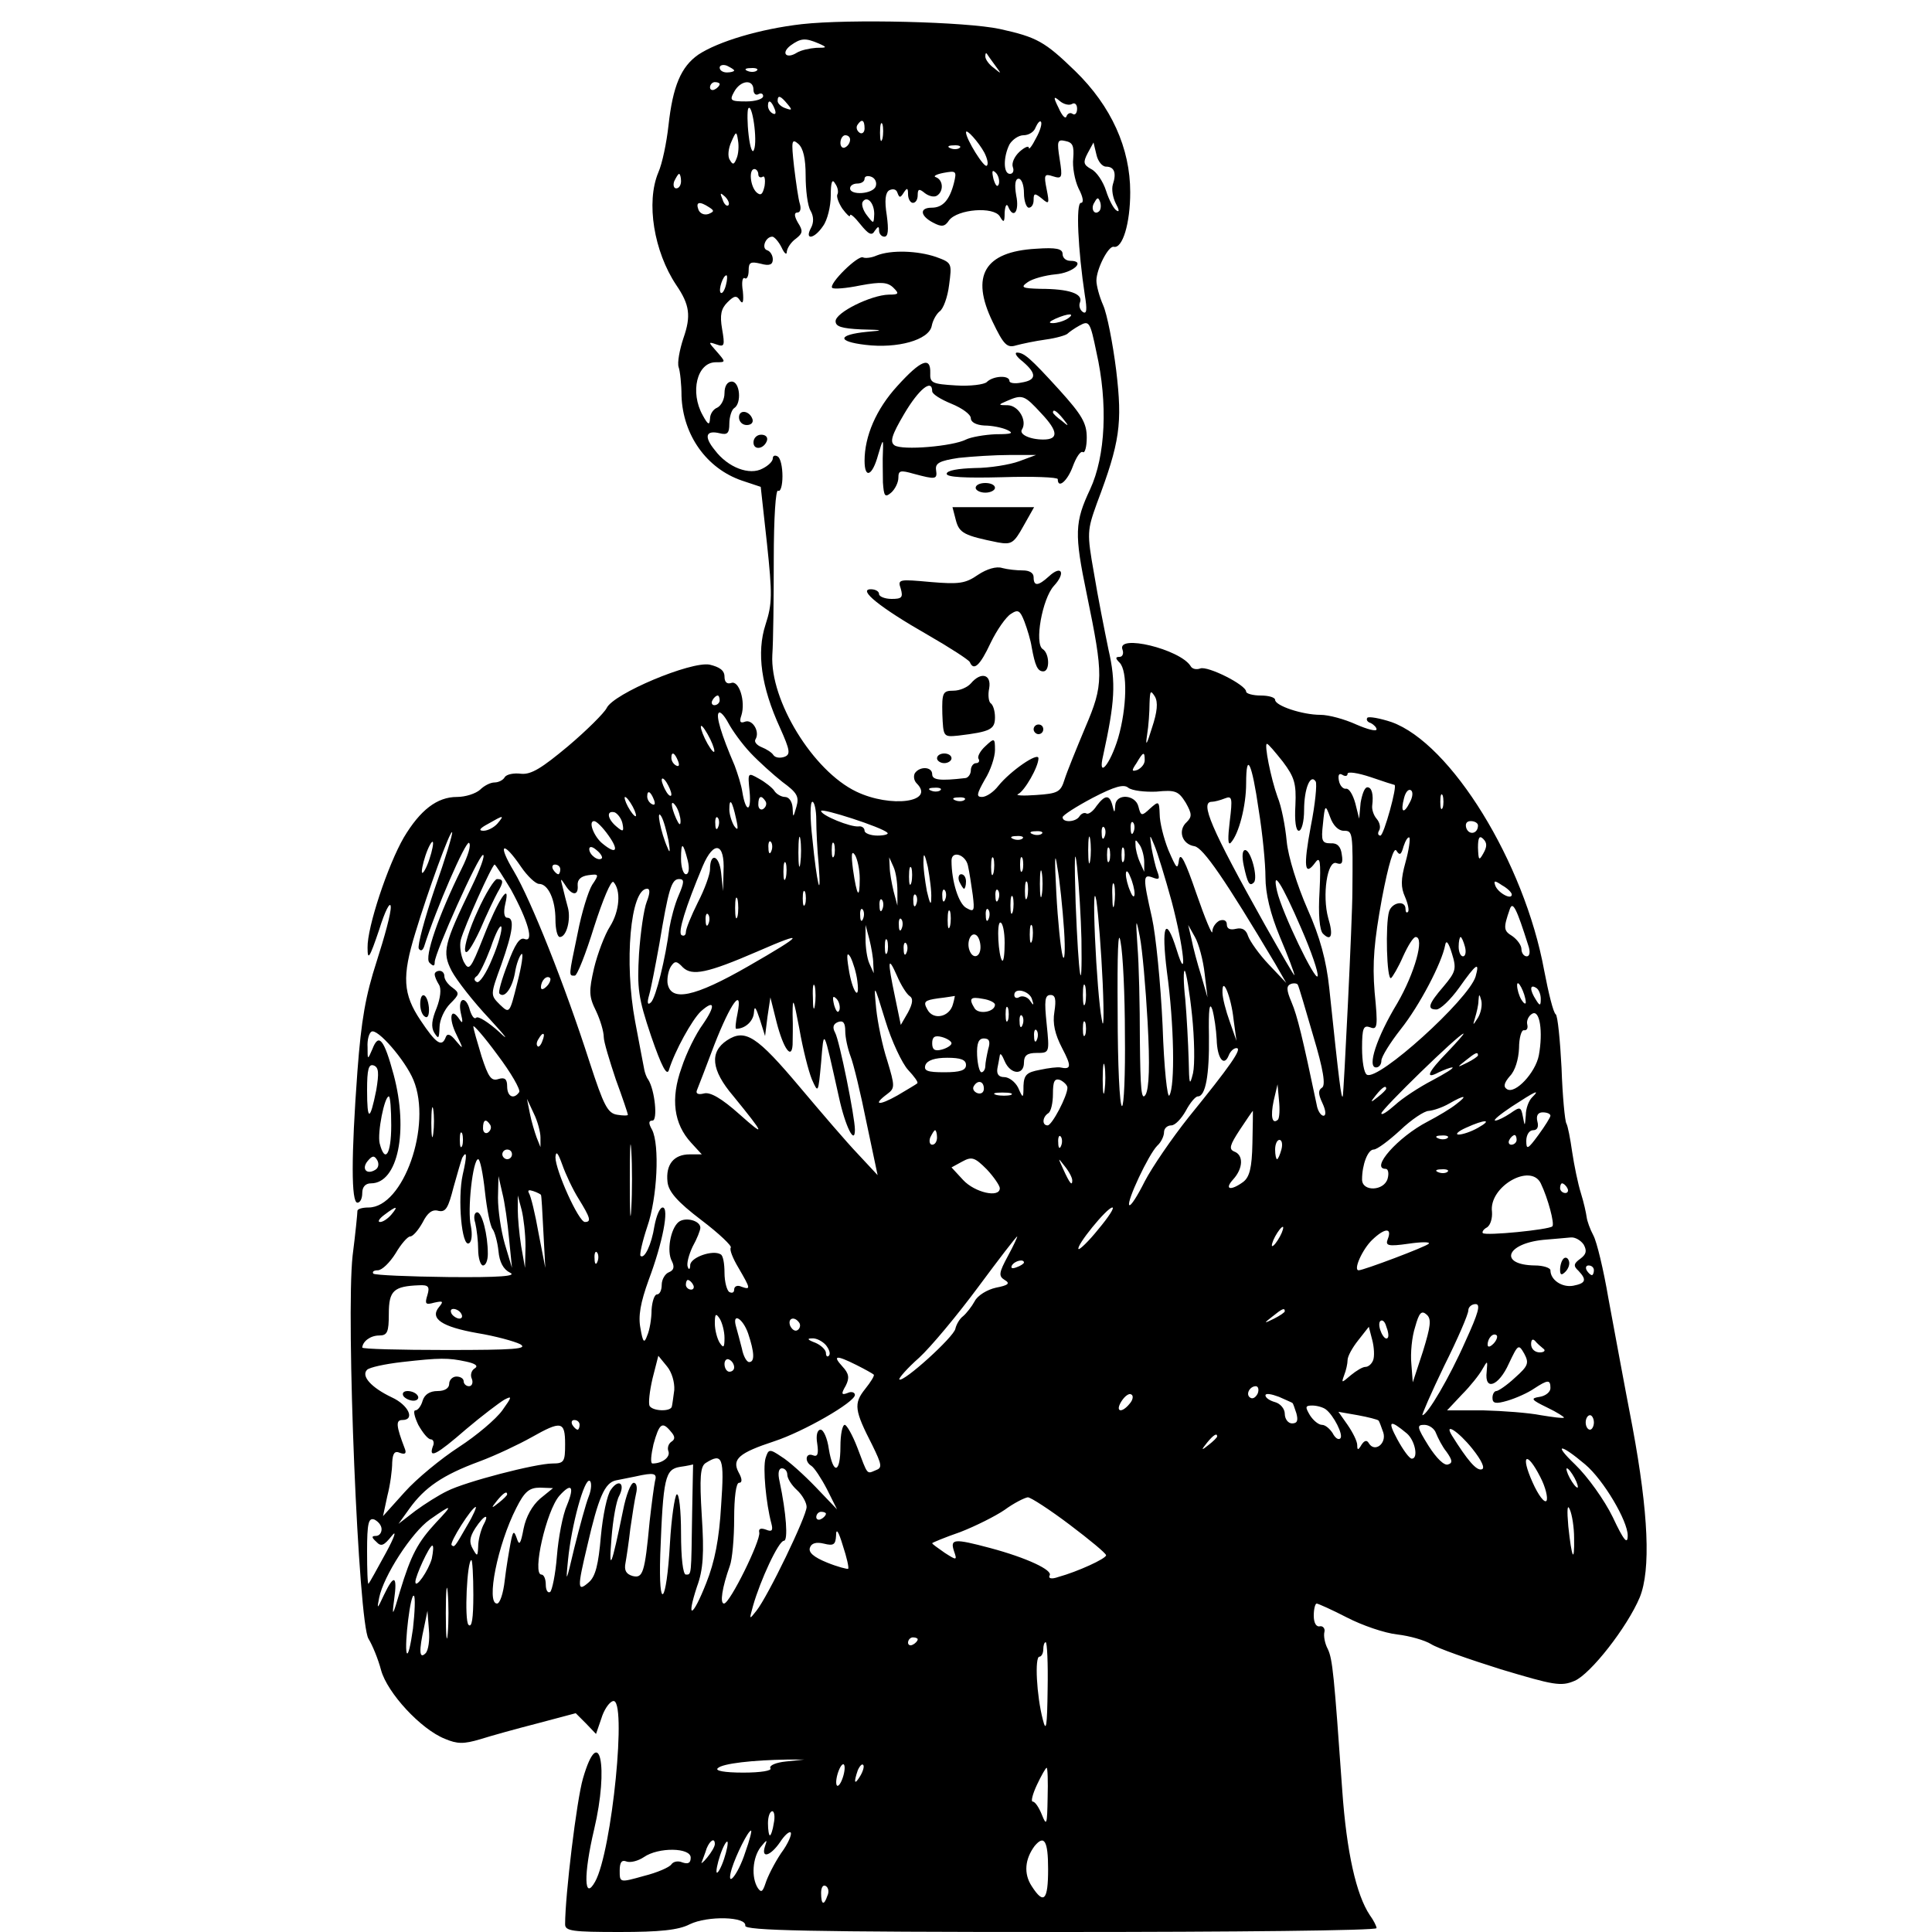<?xml version="1.0" encoding="UTF-8" standalone="yes"?>
<svg version="1.0" xmlns="http://www.w3.org/2000/svg" width="400" height="400" viewBox="0 0 400 400" preserveAspectRatio="xMidYMid meet">
  <g transform="translate(0,400) scale(0.1,-0.1)" fill="#000000" stroke="none">
    <path d="M1660 3950 c-87 -10 -173 -36 -214 -63 -36 -25 -53 -65 -62 -147 -4
-36 -13 -79 -21 -97 -26 -62 -9 -164 37 -233 28 -41 31 -64 15 -110 -8 -24
-13 -51 -10 -60 3 -8 6 -36 6 -60 3 -81 52 -150 125 -175 l39 -13 13 -118 c11
-104 11 -124 -3 -167 -19 -58 -9 -129 30 -214 21 -47 22 -55 9 -60 -9 -3 -19
-2 -23 4 -3 5 -14 12 -24 16 -10 4 -16 11 -13 16 10 16 -6 42 -21 37 -10 -4
-13 -1 -8 13 9 29 -5 73 -21 67 -9 -3 -14 2 -14 13 0 13 -10 20 -31 25 -39 7
-199 -60 -213 -90 -5 -10 -41 -46 -80 -79 -54 -45 -76 -59 -97 -57 -15 2 -30
-1 -34 -7 -3 -6 -13 -11 -21 -11 -9 0 -22 -7 -30 -15 -9 -8 -30 -15 -48 -15
-41 0 -76 -27 -110 -84 -33 -57 -76 -186 -75 -228 0 -28 4 -22 24 37 12 39 23
60 24 48 1 -13 -13 -63 -29 -113 -23 -71 -32 -121 -40 -228 -13 -176 -13 -272
0 -272 6 0 10 9 10 20 0 13 7 20 18 20 56 0 78 109 47 225 -20 74 -31 87 -44
53 -10 -23 -10 -23 -10 4 -1 15 3 29 8 32 12 8 70 -59 87 -100 39 -94 -21
-264 -93 -264 -13 0 -23 -3 -23 -7 0 -5 -4 -46 -10 -93 -14 -128 12 -761 33
-793 8 -13 20 -42 26 -65 13 -47 82 -122 132 -142 26 -11 39 -11 73 -1 22 7
76 22 119 33 l79 21 21 -21 21 -22 11 32 c5 17 16 34 24 36 30 10 -2 -312 -37
-374 -23 -41 -24 15 -2 108 31 131 11 223 -23 106 -13 -44 -37 -242 -37 -302
0 -14 15 -16 113 -16 83 0 122 4 145 16 37 18 118 16 115 -3 -2 -10 133 -13
652 -13 360 0 655 3 655 8 0 4 -6 16 -14 27 -28 42 -48 130 -57 258 -17 240
-20 272 -30 293 -6 11 -9 27 -7 35 2 7 -3 13 -9 12 -8 -2 -13 7 -13 22 0 14 3
25 6 25 3 0 32 -13 63 -29 31 -16 77 -32 104 -35 26 -3 57 -12 70 -20 12 -8
77 -31 144 -52 110 -33 125 -36 153 -24 33 14 109 111 135 173 23 57 18 174
-15 352 -17 88 -39 208 -50 267 -10 59 -24 117 -31 130 -7 13 -13 30 -14 38
-1 8 -6 31 -12 50 -6 19 -14 58 -18 85 -4 28 -9 54 -12 59 -3 5 -8 56 -10 115
-3 58 -8 108 -12 111 -5 3 -15 44 -24 91 -41 224 -193 470 -316 514 -24 8 -47
12 -50 9 -3 -4 0 -9 7 -11 6 -3 12 -9 12 -13 0 -5 -19 0 -42 10 -24 11 -57 20
-74 20 -38 0 -94 19 -94 31 0 5 -13 9 -30 9 -16 0 -30 4 -30 8 0 14 -80 54
-95 48 -8 -3 -17 -1 -20 5 -22 35 -154 67 -141 34 3 -8 0 -15 -6 -15 -9 0 -9
-3 0 -12 17 -17 15 -94 -3 -156 -17 -56 -43 -86 -31 -36 24 110 27 150 11 219
-8 39 -22 109 -30 158 -15 84 -14 89 6 145 48 127 53 165 40 275 -7 56 -19
117 -27 135 -8 18 -14 41 -14 51 0 24 25 73 36 70 18 -4 34 48 34 113 0 91
-39 178 -114 251 -63 61 -79 70 -156 87 -70 15 -311 21 -410 10z m35 -40 c18
-8 18 -9 -5 -9 -14 -1 -32 -5 -40 -10 -22 -14 -34 -1 -13 15 21 15 30 16 58 4z
m365 -45 c14 -19 14 -19 -2 -6 -10 7 -18 18 -18 24 0 6 1 8 3 6 1 -2 9 -13 17
-24z m-540 -11 c0 -2 -7 -4 -15 -4 -8 0 -15 4 -15 10 0 5 7 7 15 4 8 -4 15 -8
15 -10z m47 0 c-3 -3 -12 -4 -19 -1 -8 3 -5 6 6 6 11 1 17 -2 13 -5z m-77 -28
c0 -3 -4 -8 -10 -11 -5 -3 -10 -1 -10 4 0 6 5 11 10 11 6 0 10 -2 10 -4z m70
-12 c0 -8 5 -12 10 -9 6 3 10 1 10 -4 0 -6 -16 -11 -35 -11 -33 0 -35 2 -25
20 13 24 40 27 40 4z m70 -29 c11 -13 10 -14 -4 -9 -9 3 -16 10 -16 15 0 13 6
11 20 -6z m590 0 c5 3 10 -1 10 -10 0 -9 -4 -14 -9 -11 -5 4 -11 1 -13 -5 -2
-6 -9 1 -16 17 -12 24 -11 26 2 15 8 -7 20 -10 26 -6z m-616 -11 c3 -8 2 -12
-4 -9 -6 3 -10 10 -10 16 0 14 7 11 14 -7z m-43 -84 c-3 -9 -8 4 -11 30 -3 25
-3 50 -1 55 8 15 20 -67 12 -85z m229 44 c0 -8 -5 -12 -10 -9 -6 4 -8 11 -5
16 9 14 15 11 15 -7z m37 -21 c-3 -10 -5 -4 -5 12 0 17 2 24 5 18 2 -7 2 -21
0 -30z m318 1 c-8 -16 -15 -25 -15 -20 0 5 -9 1 -19 -8 -11 -10 -17 -24 -14
-32 3 -8 0 -14 -6 -14 -14 0 -14 35 -1 61 6 10 19 19 29 19 11 0 22 7 25 16 4
9 9 15 11 12 3 -3 -1 -18 -10 -34z m-620 -42 c-5 -13 -8 -14 -14 -3 -5 7 -3
24 3 37 10 23 11 23 14 3 2 -11 1 -28 -3 -37z m513 12 c6 -12 9 -24 5 -27 -5
-6 -43 55 -43 69 0 9 26 -20 38 -42z m-278 27 c0 -6 -4 -13 -10 -16 -5 -3 -10
1 -10 9 0 9 5 16 10 16 6 0 10 -4 10 -9z m-92 -75 c0 -29 4 -62 10 -72 7 -12
7 -25 1 -36 -14 -26 7 -23 25 4 9 12 16 41 16 63 0 28 3 36 9 25 6 -8 7 -18 5
-22 -3 -4 2 -18 10 -30 9 -12 16 -19 16 -14 0 5 10 -4 21 -18 17 -21 24 -25
30 -14 7 10 9 10 9 1 0 -7 5 -13 11 -13 8 0 9 14 5 44 -5 31 -3 47 5 52 8 4
15 2 17 -5 4 -11 6 -11 13 0 7 11 9 10 9 -3 0 -10 5 -18 10 -18 6 0 10 7 10
16 0 13 3 14 15 4 8 -6 19 -9 25 -5 14 9 13 32 -2 38 -7 2 0 6 15 9 27 5 28 4
22 -21 -9 -35 -23 -51 -46 -51 -26 0 -24 -17 3 -31 17 -9 24 -9 33 5 18 23 92
29 105 8 8 -14 10 -13 10 8 1 14 4 19 7 13 11 -28 24 -11 17 22 -4 23 -2 35 5
35 6 0 11 -13 11 -30 0 -16 5 -30 10 -30 6 0 10 7 10 16 0 14 2 15 17 3 15
-13 16 -11 10 19 -6 30 -5 33 13 27 19 -6 20 -3 14 35 -6 38 -5 42 12 38 15
-3 18 -10 16 -36 -2 -17 3 -45 11 -62 10 -19 11 -30 5 -30 -11 0 -6 -98 8
-191 5 -30 4 -40 -4 -35 -6 4 -9 13 -6 20 7 18 -23 28 -82 28 -38 1 -42 3 -26
14 10 7 36 14 57 16 37 3 64 28 31 28 -9 0 -16 6 -16 14 0 11 -13 14 -55 11
-107 -6 -136 -56 -90 -151 23 -48 30 -55 49 -49 11 3 39 9 61 12 22 3 42 9 45
12 3 3 14 11 25 17 20 11 22 8 35 -55 24 -106 19 -215 -13 -284 -32 -68 -33
-92 -7 -217 35 -170 35 -187 -3 -276 -18 -43 -38 -92 -43 -108 -8 -26 -14 -29
-59 -32 -27 -2 -44 -1 -37 2 13 6 42 56 42 74 0 14 -58 -26 -83 -57 -10 -13
-25 -23 -34 -23 -12 0 -11 6 6 36 12 19 21 47 21 61 0 25 -1 26 -20 8 -11 -10
-17 -22 -14 -26 3 -5 0 -9 -5 -9 -6 0 -11 -7 -11 -15 0 -8 -6 -16 -12 -16 -52
-6 -68 -4 -68 8 0 16 -26 17 -36 2 -3 -6 -2 -15 4 -21 39 -39 -54 -51 -125
-17 -90 43 -179 189 -174 283 2 28 3 117 3 198 0 86 4 146 9 142 5 -3 9 11 9
30 0 19 -4 38 -10 41 -5 3 -10 2 -10 -4 0 -6 -9 -15 -21 -21 -27 -15 -72 2
-99 38 -23 28 -19 42 10 35 16 -4 20 0 20 20 0 14 5 29 10 32 16 10 12 55 -5
55 -9 0 -15 -9 -15 -24 0 -13 -7 -26 -15 -30 -8 -3 -15 -13 -15 -23 -1 -14 -4
-13 -15 7 -27 48 -12 110 27 110 21 0 21 0 2 22 -18 20 -18 21 -1 15 17 -6 18
-3 12 32 -5 29 -2 42 11 55 14 14 19 15 26 4 6 -9 8 -3 6 19 -3 18 -1 30 4 27
4 -3 8 4 8 16 0 17 4 19 25 14 18 -5 25 -2 25 9 0 8 -5 17 -12 19 -12 4 -3 28
11 28 4 0 13 -10 19 -22 6 -13 11 -17 11 -9 1 8 9 20 19 27 14 11 15 16 4 33
-8 14 -8 21 -1 21 6 0 8 8 5 18 -3 9 -8 44 -12 77 -6 54 -5 59 9 47 10 -9 15
-30 15 -66z m319 58 c-3 -3 -12 -4 -19 -1 -8 3 -5 6 6 6 11 1 17 -2 13 -5z
m303 -39 c17 0 22 -13 14 -37 -3 -10 0 -27 6 -39 7 -13 8 -19 2 -15 -6 3 -16
22 -22 41 -6 19 -20 40 -31 45 -16 9 -17 14 -7 33 l12 22 6 -25 c3 -14 12 -25
20 -25z m-720 -16 c0 -5 4 -8 9 -5 4 3 6 -5 4 -19 -4 -18 -8 -21 -17 -13 -13
13 -16 48 -4 48 4 0 8 -5 8 -11z m498 -20 c-3 -8 -7 -3 -11 10 -4 17 -3 21 5
13 5 -5 8 -16 6 -23z m-658 6 c0 -8 -4 -15 -10 -15 -5 0 -7 7 -4 15 4 8 8 15
10 15 2 0 4 -7 4 -15z m403 -11 c-6 -16 -53 -19 -53 -4 0 6 7 10 15 10 8 0 15
4 15 10 0 5 6 7 14 4 8 -3 12 -12 9 -20z m-305 -39 c-3 -3 -9 2 -12 12 -6 14
-5 15 5 6 7 -7 10 -15 7 -18z m302 -18 c-1 -21 -1 -21 -15 -3 -8 10 -12 23 -9
28 9 14 24 -2 24 -25z m466 6 c-10 -10 -19 5 -10 18 6 11 8 11 12 0 2 -7 1
-15 -2 -18z m-808 8 c11 -7 11 -9 -1 -14 -9 -3 -18 1 -21 9 -6 16 2 18 22 5z
m35 -161 c-3 -12 -8 -19 -11 -16 -5 6 5 36 12 36 2 0 2 -9 -1 -20z m707 -70
c-8 -5 -22 -9 -30 -9 -10 0 -8 3 5 9 27 12 43 12 25 0z m175 -847 c-11 -36
-14 -40 -10 -14 3 18 5 48 5 65 1 26 2 28 11 14 7 -12 5 -32 -6 -65z m-895 57
c0 -5 -5 -10 -11 -10 -5 0 -7 5 -4 10 3 6 8 10 11 10 2 0 4 -4 4 -10z m64
-109 c17 -18 47 -45 66 -60 30 -22 35 -30 29 -51 -7 -24 -7 -24 -8 -2 -1 12
-7 22 -16 22 -7 0 -18 6 -22 13 -4 6 -19 18 -32 25 -23 13 -23 13 -19 -27 4
-43 -8 -44 -15 -1 -2 14 -10 39 -16 55 -28 65 -39 103 -33 109 3 4 12 -6 20
-21 8 -15 28 -43 46 -62z m-75 4 c0 -5 -6 1 -14 15 -8 14 -14 30 -14 35 0 6 6
-1 14 -15 8 -14 14 -29 14 -35z m1177 -22 c24 -32 28 -45 26 -90 -2 -33 1 -53
7 -53 6 0 11 19 11 43 0 44 13 76 24 59 3 -5 -1 -47 -10 -92 -16 -85 -13 -106
9 -76 10 14 12 4 9 -59 -3 -48 0 -81 7 -88 17 -17 22 -4 11 32 -13 47 -2 121
17 114 11 -4 14 0 11 18 -2 16 -9 24 -23 23 -18 0 -20 5 -16 40 4 41 5 41 15
14 6 -17 17 -28 28 -28 19 0 19 -2 18 -125 0 -57 -18 -421 -20 -425 -3 -5 -7
25 -28 225 -6 56 -19 105 -45 163 -21 48 -40 108 -43 140 -3 32 -11 73 -19 92
-14 39 -28 110 -22 110 3 0 17 -17 33 -37z m-1252 1 c3 -8 2 -12 -4 -9 -6 3
-10 10 -10 16 0 14 7 11 14 -7z m966 2 c0 -8 -7 -16 -15 -20 -12 -4 -13 -2 -2
14 14 24 17 25 17 6z m236 -103 c8 -49 14 -111 14 -139 0 -34 10 -76 30 -124
17 -40 30 -75 30 -79 0 -3 -27 44 -61 104 -113 202 -135 255 -110 255 5 0 17
3 27 7 15 6 16 1 10 -48 -4 -33 -4 -50 2 -44 17 18 32 77 32 123 0 68 12 43
26 -55z m281 52 c7 0 -22 -105 -29 -105 -5 0 -6 5 -3 10 4 6 2 17 -5 25 -6 7
-10 19 -9 27 3 24 -1 38 -10 38 -6 0 -11 -15 -14 -32 l-3 -33 -8 32 c-5 18
-13 31 -19 30 -6 -1 -13 6 -15 17 -2 11 0 16 7 12 6 -4 11 -3 11 2 0 5 21 2
48 -7 26 -9 48 -16 49 -16z m-1497 -20 c0 -5 -5 -3 -10 5 -5 8 -10 20 -10 25
0 6 5 3 10 -5 5 -8 10 -19 10 -25z m1004 6 c40 4 46 1 61 -23 13 -23 13 -29 2
-40 -19 -17 -10 -46 16 -50 18 -3 64 -70 167 -243 l23 -40 -36 38 c-20 21 -39
48 -43 59 -4 13 -12 18 -25 15 -12 -3 -19 0 -19 9 0 8 -6 11 -15 8 -8 -4 -15
-14 -15 -23 0 -9 -15 27 -33 79 -23 67 -33 87 -36 70 -3 -22 -5 -19 -22 20
-10 25 -18 58 -18 74 -1 28 -2 28 -20 12 -17 -16 -19 -16 -24 4 -6 25 -46 28
-48 3 -1 -17 -2 -17 -6 0 -6 22 -15 22 -33 -2 -7 -11 -17 -18 -21 -15 -4 2
-10 0 -14 -6 -7 -12 -35 -14 -35 -2 0 4 28 22 62 40 46 24 65 29 74 21 8 -6
34 -9 58 -8z m-447 3 c-3 -3 -12 -4 -19 -1 -8 3 -5 6 6 6 11 1 17 -2 13 -5z
m972 -25 c-13 -26 -20 -21 -12 9 3 12 9 19 14 16 5 -3 4 -14 -2 -25z m-1565 5
c3 -8 2 -12 -4 -9 -6 3 -10 10 -10 16 0 14 7 11 14 -7z m1633 -16 c-3 -7 -5
-2 -5 12 0 14 2 19 5 13 2 -7 2 -19 0 -25z m-1677 2 c6 -11 8 -20 6 -20 -3 0
-10 9 -16 20 -6 11 -8 20 -6 20 3 0 10 -9 16 -20z m275 11 c3 -5 1 -12 -5 -16
-5 -3 -10 1 -10 9 0 18 6 21 15 7z m412 3 c-3 -3 -12 -4 -19 -1 -8 3 -5 6 6 6
11 1 17 -2 13 -5z m-588 -44 c0 -10 -3 -8 -9 5 -12 27 -12 43 0 25 5 -8 9 -22
9 -30z m115 5 c5 -22 4 -26 -4 -15 -5 8 -10 24 -10 34 0 26 6 18 14 -19z m166
-2 c0 -21 2 -63 5 -93 6 -80 -4 -39 -13 53 -5 42 -5 77 0 77 4 0 8 -17 8 -37z
m147 -27 c4 -3 -6 -6 -20 -6 -15 0 -27 5 -27 10 0 6 -6 10 -12 9 -17 -2 -78
23 -78 32 0 7 127 -34 137 -45z m-548 18 c3 -16 1 -17 -13 -5 -19 16 -21 34
-3 29 6 -3 14 -13 16 -24z m95 -34 c4 -24 3 -28 -2 -15 -14 31 -24 83 -13 65
5 -8 11 -31 15 -50z m-354 35 c-7 -8 -20 -15 -29 -15 -11 0 -8 5 9 14 33 19
35 19 20 1z m457 -7 c-3 -8 -6 -5 -6 6 -1 11 2 17 5 13 3 -3 4 -12 1 -19z
m-227 -18 c22 -31 16 -40 -12 -17 -18 14 -31 47 -18 47 5 0 18 -13 30 -30z
m1087 8 c-3 -8 -6 -5 -6 6 -1 11 2 17 5 13 3 -3 4 -12 1 -19z m713 13 c0 -17
-18 -21 -24 -6 -3 9 0 15 9 15 8 0 15 -4 15 -9z m-773 -23 c-3 -8 -6 -5 -6 6
-1 11 2 17 5 13 3 -3 4 -12 1 -19z m-1387 -108 c-21 -62 -36 -118 -33 -124 4
-6 8 -4 11 4 25 79 86 219 93 215 5 -4 -2 -27 -15 -53 -48 -97 -78 -184 -67
-195 8 -8 11 -8 11 1 0 19 91 222 100 222 5 0 -6 -30 -24 -67 -57 -118 -61
-134 -41 -173 10 -19 45 -64 79 -100 33 -36 42 -48 20 -27 -22 20 -44 34 -48
30 -4 -4 -9 3 -13 15 -8 32 -26 27 -19 -5 5 -20 4 -24 -3 -13 -18 27 -23 2 -6
-32 15 -31 15 -32 -1 -13 -11 14 -18 16 -21 8 -8 -22 -20 -14 -52 34 -37 55
-39 91 -11 182 27 89 72 212 76 208 2 -2 -14 -55 -36 -117z m757 53 c-2 -16
-4 -5 -4 22 0 28 2 40 4 28 2 -13 2 -35 0 -50z m500 61 c-3 -3 -12 -4 -19 -1
-8 3 -5 6 6 6 11 1 17 -2 13 -5z m100 -56 c-2 -13 -4 -3 -4 22 0 25 2 35 4 23
2 -13 2 -33 0 -45z m-140 46 c-3 -3 -12 -4 -19 -1 -8 3 -5 6 6 6 11 1 17 -2
13 -5z m122 -208 c2 -132 -6 -80 -12 74 -3 94 -2 120 3 75 4 -38 8 -106 9
-149z m187 77 c25 -95 33 -174 10 -99 -23 73 -32 50 -20 -46 15 -109 17 -237
5 -256 -4 -7 -11 55 -14 145 -4 87 -14 187 -22 223 -19 84 -19 91 2 83 13 -5
15 -3 9 13 -4 10 -9 33 -12 49 -4 29 -4 29 6 5 6 -14 22 -66 36 -117z m484 82
c-10 -36 -10 -52 -1 -72 6 -14 9 -28 6 -31 -3 -3 -5 0 -5 6 0 19 -28 14 -34
-5 -8 -26 -5 -143 4 -138 3 2 15 22 25 45 10 22 21 40 26 40 19 0 -2 -75 -38
-137 -43 -71 -63 -133 -44 -133 6 0 11 6 11 14 0 8 18 37 40 65 39 49 85 137
92 174 2 12 7 6 14 -17 10 -32 8 -38 -17 -68 -32 -37 -35 -48 -15 -48 8 0 29
20 47 45 36 51 43 55 34 23 -15 -48 -202 -217 -225 -203 -6 3 -10 28 -10 55 0
42 3 48 17 43 15 -6 16 2 9 73 -5 61 -1 105 15 193 14 74 25 108 30 100 7 -11
10 -9 15 9 4 12 9 20 12 18 2 -3 -1 -26 -8 -51z m161 18 c-9 -16 -10 -14 -11
12 0 21 3 26 11 18 8 -8 8 -16 0 -30z m-2182 -12 c-6 -18 -13 -30 -15 -28 -2
2 1 18 7 36 6 18 13 30 15 28 2 -2 -1 -18 -7 -36z m708 17 c-3 -8 -6 -5 -6 6
-1 11 2 17 5 13 3 -3 4 -12 1 -19z m130 -10 c-3 -7 -5 -2 -5 12 0 14 2 19 5
13 2 -7 2 -19 0 -25z m642 -13 l0 -20 -9 20 c-5 11 -9 27 -9 35 -1 13 0 13 9
0 5 -8 9 -24 9 -35z m-1290 -10 c13 -19 30 -35 37 -35 19 0 34 -33 34 -74 0
-20 4 -36 9 -36 14 0 23 36 17 60 -3 11 -8 30 -11 43 -5 19 -5 20 5 5 14 -23
28 -23 26 -1 -1 12 7 19 22 21 22 3 23 2 8 -20 -8 -13 -22 -58 -30 -100 -19
-91 -19 -88 -6 -88 5 0 23 46 40 101 18 56 35 97 40 93 16 -17 13 -60 -7 -92
-11 -17 -26 -57 -33 -86 -11 -48 -11 -59 4 -89 9 -19 16 -43 16 -54 0 -10 12
-49 25 -88 14 -38 25 -71 25 -73 0 -2 -10 -2 -22 0 -20 3 -28 19 -57 108 -52
162 -122 337 -157 396 -35 58 -23 65 15 9z m167 18 c-7 -7 -26 7 -26 19 0 6 6
6 15 -2 9 -7 13 -15 11 -17z m178 -5 c4 -17 2 -28 -4 -28 -5 0 -10 14 -10 32
0 36 4 35 14 -4z m74 -22 l-1 -41 -4 38 c-4 37 -23 43 -23 7 0 -10 -11 -41
-25 -68 -14 -28 -25 -55 -25 -62 0 -6 -4 -9 -9 -6 -8 5 8 57 44 143 23 54 46
48 43 -11z m705 -121 c3 -45 1 -68 -3 -54 -4 15 -10 73 -13 130 -4 73 -3 89 2
54 5 -27 11 -86 14 -130z m94 143 c-3 -7 -5 -2 -5 12 0 14 2 19 5 13 2 -7 2
-19 0 -25z m30 0 c-3 -7 -5 -2 -5 12 0 14 2 19 5 13 2 -7 2 -19 0 -25z m-547
-37 c0 -45 -6 -37 -14 19 -4 31 -3 40 4 30 5 -8 10 -30 10 -49z m148 -41 c0
-16 -3 -11 -9 15 -4 22 -8 51 -7 65 0 16 3 11 9 -15 4 -22 8 -51 7 -65z m76
68 c3 -13 7 -40 10 -61 4 -33 3 -36 -13 -27 -16 8 -31 55 -31 98 0 22 29 13
34 -10z m53 -15 c-3 -10 -5 -4 -5 12 0 17 2 24 5 18 2 -7 2 -21 0 -30z m60 5
c-3 -7 -5 -2 -5 12 0 14 2 19 5 13 2 -7 2 -19 0 -25z m-490 -15 c-3 -10 -5 -4
-5 12 0 17 2 24 5 18 2 -7 2 -21 0 -30z m231 -28 l0 -30 -8 30 c-4 17 -8 39
-8 50 l-1 20 9 -20 c5 -11 8 -33 8 -50z m-800 3 c36 -66 48 -110 28 -102 -10
4 -20 -11 -35 -52 -12 -31 -20 -59 -17 -61 10 -11 26 10 32 42 3 20 10 37 14
40 4 2 0 -25 -9 -60 -16 -64 -16 -64 -36 -45 -20 20 -20 20 3 83 24 68 28 97
12 97 -6 0 -8 11 -4 28 12 50 -15 9 -45 -68 -27 -68 -30 -71 -41 -51 -6 13 -9
33 -6 45 7 27 65 156 70 156 2 0 17 -24 34 -52z m102 42 c0 -5 -2 -10 -4 -10
-3 0 -8 5 -11 10 -3 6 -1 10 4 10 6 0 11 -4 11 -10z m727 -27 c-3 -10 -5 -4
-5 12 0 17 2 24 5 18 2 -7 2 -21 0 -30z m270 -25 c-2 -13 -4 -3 -4 22 0 25 2
35 4 23 2 -13 2 -33 0 -45z m192 2 c0 -9 -4 -8 -9 5 -5 11 -9 27 -9 35 0 9 4
8 9 -5 5 -11 9 -27 9 -35z m-944 -4 c-8 -18 -16 -49 -19 -67 -8 -63 -28 -144
-38 -154 -7 -7 -9 -2 -4 15 4 14 13 61 21 105 19 114 25 135 41 135 11 0 11
-6 -1 -34z m722 -3 c-3 -10 -5 -4 -5 12 0 17 2 24 5 18 2 -7 2 -21 0 -30z
m156 -178 c3 -70 2 -101 -2 -75 -5 25 -11 101 -14 170 -3 71 -2 103 3 75 4
-27 10 -104 13 -170z m24 163 c-2 -13 -4 -5 -4 17 -1 22 1 32 4 23 2 -10 2
-28 0 -40z m387 -50 c21 -48 36 -92 34 -99 -4 -13 -74 132 -84 176 -11 48 9
18 50 -77z m436 70 c0 -12 -28 3 -34 18 -4 11 -2 12 14 1 11 -6 20 -15 20 -19z
m-1791 -15 c-6 -15 -13 -64 -16 -108 -4 -71 -2 -90 25 -170 22 -64 33 -84 37
-70 12 39 48 104 66 121 29 26 31 12 4 -27 -14 -19 -34 -59 -44 -90 -23 -64
-16 -116 20 -155 l22 -24 -25 0 c-33 0 -50 -21 -46 -57 2 -20 20 -41 70 -79
37 -28 64 -54 61 -57 -3 -4 4 -22 16 -42 25 -43 26 -46 6 -39 -8 4 -15 1 -15
-6 0 -6 -4 -8 -10 -5 -5 3 -10 21 -10 40 0 19 -3 36 -8 38 -16 10 -62 -6 -63
-22 0 -9 -3 -11 -5 -4 -3 6 2 25 10 42 9 16 16 34 16 39 0 15 -31 23 -45 12
-17 -14 -25 -61 -14 -81 6 -12 4 -19 -6 -23 -8 -3 -15 -15 -15 -26 0 -11 -4
-20 -10 -20 -5 0 -10 -15 -11 -32 0 -18 -4 -42 -9 -53 -6 -17 -9 -15 -14 15
-5 25 0 53 17 100 29 77 43 150 29 150 -6 0 -13 -17 -17 -38 -6 -39 -21 -70
-29 -62 -2 3 4 30 14 60 21 60 26 170 10 201 -8 14 -7 19 1 19 11 0 5 63 -9
85 -4 5 -7 15 -8 20 -1 6 -10 51 -19 100 -23 122 -10 275 25 275 6 0 6 -9 -1
-27z m328 -5 c-3 -7 -5 -2 -5 12 0 14 2 19 5 13 2 -7 2 -19 0 -25z m290 10
c-3 -8 -6 -5 -6 6 -1 11 2 17 5 13 3 -3 4 -12 1 -19z m110 0 c-3 -8 -6 -5 -6
6 -1 11 2 17 5 13 3 -3 4 -12 1 -19z m-540 -35 c-3 -10 -5 -2 -5 17 0 19 2 27
5 18 2 -10 2 -26 0 -35z m370 25 c-3 -8 -6 -5 -6 6 -1 11 2 17 5 13 3 -3 4
-12 1 -19z m200 -15 c-3 -10 -5 -4 -5 12 0 17 2 24 5 18 2 -7 2 -21 0 -30z
m-270 5 c-3 -8 -6 -5 -6 6 -1 11 2 17 5 13 3 -3 4 -12 1 -19z m1337 -75 c5
-14 3 -23 -3 -23 -6 0 -11 7 -11 15 0 8 -9 20 -19 27 -18 11 -19 16 -5 56 6
17 14 1 38 -75z m-1377 55 c-3 -8 -6 -5 -6 6 -1 11 2 17 5 13 3 -3 4 -12 1
-19z m180 -15 c-3 -10 -5 -4 -5 12 0 17 2 24 5 18 2 -7 2 -21 0 -30z m80 15
c-3 -8 -6 -5 -6 6 -1 11 2 17 5 13 3 -3 4 -12 1 -19z m-580 -10 c-3 -8 -6 -5
-6 6 -1 11 2 17 5 13 3 -3 4 -12 1 -19z m400 -10 c-3 -8 -6 -5 -6 6 -1 11 2
17 5 13 3 -3 4 -12 1 -19z m509 -194 c5 -90 3 -137 -4 -150 -9 -15 -11 11 -12
112 0 72 -2 160 -5 195 -4 59 -3 60 5 19 5 -25 12 -104 16 -176z m-1357 131
c-12 -30 -27 -52 -32 -48 -6 3 -6 8 0 12 5 3 18 30 29 59 10 30 20 49 22 43 2
-6 -6 -36 -19 -66z m1061 33 c0 -23 -2 -39 -5 -37 -8 9 -12 79 -4 79 5 0 9
-19 9 -42z m57 5 c-3 -10 -5 -4 -5 12 0 17 2 24 5 18 2 -7 2 -21 0 -30z m192
-195 c1 -82 -2 -148 -6 -148 -5 0 -9 87 -9 193 -1 126 1 177 6 147 5 -25 9
-111 9 -192z m-521 147 l1 -20 -9 20 c-5 11 -8 34 -8 50 l0 30 8 -30 c4 -16 8
-39 8 -50z m686 -20 l6 -50 -13 45 c-8 25 -17 59 -20 75 l-7 30 14 -25 c8 -14
17 -48 20 -75z m-464 54 c0 -21 -16 -26 -23 -6 -6 17 3 38 14 31 5 -3 9 -14 9
-25z m-480 -39 c-113 -65 -162 -75 -168 -35 -1 11 2 26 7 34 8 12 12 12 25 -2
19 -18 50 -12 154 33 103 45 97 36 -18 -30z m287 28 c-3 -7 -5 -2 -5 12 0 14
2 19 5 13 2 -7 2 -19 0 -25z m1196 12 c3 -11 1 -20 -4 -20 -5 0 -9 9 -9 20 0
11 2 20 4 20 2 0 6 -9 9 -20z m-1156 -12 c-3 -8 -6 -5 -6 6 -1 11 2 17 5 13 3
-3 4 -12 1 -19z m-102 -59 c6 -46 -11 -21 -18 26 -5 30 -3 35 4 23 5 -10 12
-32 14 -49z m108 -31 c8 -5 7 -15 -3 -34 l-15 -26 -12 58 c-16 76 -15 87 4 44
8 -19 20 -38 26 -42z m585 -40 c5 -48 6 -102 2 -120 -7 -28 -8 -24 -9 28 -1
34 -4 90 -7 125 -4 35 -4 62 -1 59 3 -3 10 -44 15 -92z m-1336 60 c-7 -7 -12
-8 -12 -2 0 14 12 26 19 19 2 -3 -1 -11 -7 -17z m555 -40 c-2 -13 -4 -5 -4 17
-1 22 1 32 4 23 2 -10 2 -28 0 -40z m560 5 c-3 -10 -5 -2 -5 17 0 19 2 27 5
18 2 -10 2 -26 0 -35z m472 -68 c21 -70 26 -102 18 -107 -8 -5 -8 -13 1 -32 7
-15 8 -26 2 -26 -5 0 -12 10 -14 23 -29 138 -40 184 -52 212 -11 26 -11 34 -1
38 6 2 13 1 14 -2 2 -3 16 -51 32 -106z m440 70 c0 -5 -4 -3 -9 5 -5 8 -9 22
-9 30 0 16 17 -16 18 -35z m-1279 -140 c13 -14 22 -26 19 -28 -2 -2 -21 -13
-41 -25 -39 -22 -52 -20 -21 3 16 12 16 16 0 69 -10 30 -20 79 -23 108 -5 53
-5 53 19 -25 13 -43 35 -89 47 -102z m674 104 l6 -44 -14 40 c-8 22 -15 49
-15 60 -1 37 18 -8 23 -56z m636 43 c0 -15 -2 -15 -10 -2 -13 20 -13 33 0 25
6 -3 10 -14 10 -23z m-1053 -2 c4 -12 3 -13 -5 -1 -5 7 -15 10 -21 7 -6 -4
-11 -2 -11 4 0 17 33 8 37 -10z m-456 -165 c13 -29 13 -29 19 35 6 72 4 76 37
-72 13 -60 33 -100 33 -67 0 26 -32 185 -41 201 -6 11 -4 18 6 22 11 4 15 -2
15 -19 0 -13 5 -36 11 -52 6 -15 21 -77 33 -137 l23 -109 -41 44 c-23 24 -76
86 -119 137 -90 107 -114 123 -152 98 -36 -24 -33 -61 13 -115 66 -81 68 -87
13 -38 -37 33 -61 47 -74 43 -12 -3 -17 0 -14 7 3 7 19 49 36 94 34 87 59 121
48 65 -4 -18 -5 -32 -3 -32 19 0 36 16 37 34 1 15 4 10 12 -14 l11 -35 5 40 6
40 13 -52 c14 -54 31 -78 33 -46 0 10 1 38 0 63 0 38 2 33 14 -30 7 -41 19
-88 26 -105z m57 144 c-3 -8 -7 -3 -11 10 -4 17 -3 21 5 13 5 -5 8 -16 6 -23z
m235 12 c-7 -27 -41 -34 -53 -11 -9 16 -6 19 22 23 18 2 34 5 35 5 0 1 -1 -7
-4 -17z m87 -1 c0 -15 -33 -21 -42 -8 -13 21 -9 25 17 20 14 -2 25 -8 25 -12z
m123 -15 c-4 -24 1 -46 16 -75 20 -38 19 -45 -4 -40 -5 1 -24 -1 -42 -5 -27
-5 -33 -10 -34 -33 0 -27 -1 -27 -11 -4 -6 12 -19 22 -29 22 -11 0 -16 6 -14
18 2 9 4 22 5 27 1 6 5 0 10 -12 12 -28 40 -30 40 -3 0 15 7 20 26 20 27 0 27
0 21 60 -5 48 -4 60 8 60 10 0 12 -9 8 -35z m877 -12 c-11 -17 -11 -17 -6 0 3
10 7 26 7 35 1 15 2 15 6 0 2 -10 -1 -25 -7 -35z m-541 -45 c1 -39 15 -58 25
-33 3 8 10 15 16 15 13 0 -13 -37 -99 -143 -35 -44 -76 -104 -91 -133 -15 -30
-29 -52 -32 -49 -6 7 40 105 58 123 8 7 14 20 14 28 0 8 7 14 15 14 8 0 21 14
30 30 9 17 20 30 25 30 16 0 24 44 23 125 -1 55 1 72 7 55 4 -14 8 -42 9 -62z
m-432 40 c-3 -7 -5 -2 -5 12 0 14 2 19 5 13 2 -7 2 -19 0 -25z m1099 -73 c-7
-36 -49 -81 -66 -70 -8 5 -6 13 6 27 11 11 18 35 19 58 0 21 5 38 10 37 6 -1
9 4 7 12 -2 8 3 18 10 22 16 10 23 -37 14 -86z m-1069 63 c-3 -8 -6 -5 -6 6
-1 11 2 17 5 13 3 -3 4 -12 1 -19z m130 -20 c-3 -7 -5 -2 -5 12 0 14 2 19 5
13 2 -7 2 -19 0 -25z m-1172 -119 c-11 -16 -25 -10 -25 12 0 15 -5 19 -18 15
-15 -5 -21 4 -35 47 -9 30 -17 57 -17 62 0 4 23 -22 50 -59 28 -37 48 -72 45
-77z m1072 109 c-3 -8 -6 -5 -6 6 -1 11 2 17 5 13 3 -3 4 -12 1 -19z m-1024
-3 c-3 -9 -8 -14 -10 -11 -3 3 -2 9 2 15 9 16 15 13 8 -4z m847 -5 c0 -4 -9
-10 -20 -13 -15 -4 -20 0 -20 13 0 13 5 17 20 13 11 -3 20 -9 20 -13z m1027
-18 c-41 -42 -48 -58 -18 -42 11 5 23 10 28 10 4 -1 -14 -12 -42 -27 -27 -14
-62 -37 -77 -51 -16 -14 -28 -22 -28 -17 0 8 160 164 170 165 2 0 -13 -17 -33
-38z m-951 6 c-3 -13 -6 -29 -6 -35 0 -7 -4 -13 -8 -13 -4 0 -8 16 -9 35 -1
25 3 35 14 35 11 0 14 -6 9 -22z m1014 -13 c0 -2 -10 -9 -22 -15 -22 -11 -22
-10 -4 4 21 17 26 19 26 11z m-1060 -20 c0 -11 -12 -15 -45 -15 -35 0 -43 3
-39 15 4 10 20 15 45 15 28 0 39 -4 39 -15z m287 -52 c-2 -16 -4 -5 -4 22 0
28 2 40 4 28 2 -13 2 -35 0 -50z m-1508 0 c-13 -65 -19 -65 -19 0 0 43 3 55
14 51 10 -4 11 -15 5 -51z m1431 5 c0 -17 -32 -78 -41 -78 -12 0 -11 17 1 25
6 3 10 22 10 40 0 26 3 33 15 29 8 -4 15 -11 15 -16z m-173 -2 c0 -8 -6 -12
-14 -9 -7 3 -10 9 -7 14 8 14 21 11 21 -5z m609 -64 c-12 -11 -16 6 -9 39 l8
34 3 -33 c2 -19 1 -36 -2 -40z m224 64 c0 -2 -8 -10 -17 -17 -16 -13 -17 -12
-4 4 13 16 21 21 21 13z m-777 -13 c-7 -2 -21 -2 -30 0 -10 3 -4 5 12 5 17 0
24 -2 18 -5z m1079 -5 c-7 -7 -13 -23 -13 -37 -2 -24 -2 -24 -6 -3 -4 21 -6
21 -26 7 -12 -8 -26 -15 -31 -15 -6 0 10 13 34 29 49 32 60 37 42 19z m-2362
-58 c0 -60 -13 -80 -24 -37 -5 22 10 97 19 97 3 0 5 -27 5 -60z m2205 44 c-11
-9 -38 -25 -59 -36 -62 -32 -120 -98 -87 -98 5 0 7 -9 4 -20 -7 -26 -53 -28
-53 -2 0 31 12 62 24 62 7 0 31 18 55 40 23 22 50 40 59 40 10 1 28 7 42 15
33 19 40 18 15 -1z m-2118 -61 c-2 -16 -4 -5 -4 22 0 28 2 40 4 28 2 -13 2
-35 0 -50z m222 -8 l0 -20 -8 20 c-4 11 -11 34 -14 50 l-6 30 14 -30 c8 -16
14 -39 14 -50z m1474 -12 c-1 -51 -6 -70 -19 -80 -26 -19 -40 -16 -21 5 21 23
22 51 2 58 -11 5 -9 13 12 45 14 21 26 39 27 39 0 0 0 -30 -1 -67z m617 57 c0
-3 -11 -21 -25 -40 -22 -30 -25 -31 -25 -12 0 12 6 22 14 22 9 0 12 7 9 18 -3
12 1 19 11 19 9 0 16 -3 16 -7z m-2195 -19 c3 -5 1 -12 -5 -16 -5 -3 -10 1
-10 9 0 18 6 21 15 7z m2045 -6 c-14 -8 -32 -14 -40 -14 -8 0 -1 7 15 14 39
18 57 18 25 0z m-1753 -167 c-2 -35 -3 -9 -3 57 0 66 1 94 3 63 2 -32 2 -86 0
-120z m-350 130 c-3 -7 -5 -2 -5 12 0 14 2 19 5 13 2 -7 2 -19 0 -25z m983 17
c0 -8 -4 -15 -10 -15 -5 0 -7 7 -4 15 4 8 8 15 10 15 2 0 4 -7 4 -15z m257
-17 c-3 -8 -6 -5 -6 6 -1 11 2 17 5 13 3 -3 4 -12 1 -19z m800 16 c-3 -3 -12
-4 -19 -1 -8 3 -5 6 6 6 11 1 17 -2 13 -5z m143 -4 c0 -5 -5 -10 -11 -10 -5 0
-7 5 -4 10 3 6 8 10 11 10 2 0 4 -4 4 -10z m-487 -20 c-3 -11 -7 -20 -9 -20
-2 0 -4 9 -4 20 0 11 4 20 9 20 5 0 7 -9 4 -20z m-1593 -10 c0 -5 -4 -10 -10
-10 -5 0 -10 5 -10 10 0 6 5 10 10 10 6 0 10 -4 10 -10z m138 -92 c24 -39 27
-48 13 -48 -13 0 -61 107 -61 134 1 14 5 10 14 -15 7 -20 22 -52 34 -71z
m-421 60 c-18 -11 -29 2 -16 18 10 12 14 12 20 2 4 -7 3 -16 -4 -20z m181 -10
c-11 -50 -2 -151 13 -142 6 3 7 19 4 35 -8 33 4 139 15 139 4 0 10 -30 14 -67
4 -37 11 -72 16 -78 4 -5 10 -26 12 -45 2 -23 10 -38 24 -45 15 -7 -21 -10
-128 -9 -82 1 -151 4 -155 7 -3 4 1 7 9 7 9 0 25 16 37 35 11 19 25 35 30 35
6 0 17 13 26 29 10 20 20 28 33 24 15 -3 20 6 31 49 8 29 16 56 18 61 10 17
10 4 1 -35z m1112 -28 c0 -21 -52 -9 -76 17 l-24 26 22 12 c20 11 26 9 51 -16
15 -16 27 -34 27 -39z m150 16 c0 -12 -5 -7 -19 24 -11 24 -11 24 3 6 9 -11
16 -24 16 -30z m777 18 c-3 -3 -12 -4 -19 -1 -8 3 -5 6 6 6 11 1 17 -2 13 -5z
m193 -24 c15 -31 29 -84 24 -89 -7 -7 -138 -20 -144 -14 -2 2 1 8 9 12 7 5 11
19 10 32 -7 52 80 102 101 59z m-2136 -115 l6 -60 -15 50 c-8 28 -14 70 -14
95 l1 45 8 -35 c5 -19 11 -62 14 -95z m2191 105 c3 -5 1 -10 -4 -10 -6 0 -11
5 -11 10 0 6 2 10 4 10 3 0 8 -4 11 -10z m-2125 -14 c1 0 3 -35 5 -76 l4 -75
-14 72 c-7 40 -16 77 -20 83 -3 6 0 7 9 4 9 -3 16 -7 16 -8z m-32 -106 l-1
-45 -8 45 c-4 25 -7 59 -7 75 l0 30 8 -30 c4 -16 8 -50 8 -75z m-278 65 c-7
-8 -17 -15 -23 -15 -6 0 -2 7 9 15 25 19 30 19 14 0z m1464 -30 c-20 -25 -39
-43 -41 -41 -6 6 59 86 70 86 5 0 -8 -20 -29 -45z m376 -15 c-6 -11 -13 -20
-16 -20 -2 0 0 9 6 20 6 11 13 20 16 20 2 0 0 -9 -6 -20z m223 -6 c-5 -13 1
-15 43 -9 27 4 46 4 42 0 -5 -6 -135 -55 -145 -55 -12 0 8 44 28 63 26 25 42
26 32 1z m-786 -34 c-19 -35 -20 -42 -7 -50 12 -7 8 -11 -18 -16 -18 -4 -38
-16 -44 -28 -6 -11 -17 -25 -24 -31 -7 -5 -14 -17 -16 -26 -3 -17 -108 -112
-116 -105 -2 2 16 23 41 45 24 22 79 88 122 146 43 58 79 105 81 105 1 0 -7
-18 -19 -40z m1192 23 c7 -13 5 -20 -7 -29 -14 -10 -15 -15 -4 -25 18 -19 15
-26 -11 -31 -23 -4 -47 12 -47 32 0 5 -15 10 -32 10 -75 1 -61 45 17 53 22 2
48 4 57 5 9 1 21 -6 27 -15z m-2042 -35 c-3 -8 -6 -5 -6 6 -1 11 2 17 5 13 3
-3 4 -12 1 -19z m883 -2 c0 -2 -7 -7 -16 -10 -8 -3 -12 -2 -9 4 6 10 25 14 25
6z m1180 -16 c0 -5 -2 -10 -4 -10 -3 0 -8 5 -11 10 -3 6 -1 10 4 10 6 0 11 -4
11 -10z m-1865 -30 c3 -5 1 -10 -4 -10 -6 0 -11 5 -11 10 0 6 2 10 4 10 3 0 8
-4 11 -10z m-550 -21 c-6 -19 -4 -21 14 -16 18 4 20 3 10 -9 -20 -24 6 -41 79
-54 37 -6 77 -17 89 -23 17 -10 -12 -12 -153 -12 -96 0 -174 2 -174 5 1 13 17
25 35 25 17 0 20 7 20 45 0 48 10 57 63 59 19 1 22 -3 17 -20z m2149 -96 c-33
-75 -79 -153 -89 -153 -2 0 18 46 45 102 28 56 50 107 50 115 0 7 7 13 15 13
11 0 6 -18 -21 -77z m-2079 57 c3 -5 2 -10 -4 -10 -5 0 -13 5 -16 10 -3 6 -2
10 4 10 5 0 13 -4 16 -10z m1705 5 c0 -2 -10 -9 -22 -15 -22 -11 -22 -10 -4 4
21 17 26 19 26 11z m286 -83 l-21 -64 -3 39 c-2 21 1 55 8 76 8 29 13 35 24
25 10 -9 8 -24 -8 -76z m-1446 28 c0 -20 -2 -22 -10 -10 -5 8 -10 26 -10 40 0
20 2 22 10 10 5 -8 10 -26 10 -40z m49 9 c13 -39 14 -59 2 -59 -5 0 -12 12
-15 28 -4 15 -9 35 -12 45 -9 31 14 18 25 -14z m106 22 c3 -5 1 -12 -4 -15 -5
-3 -11 1 -15 9 -6 16 9 21 19 6z m1218 -31 c-7 -8 -22 24 -16 34 4 5 10 1 13
-10 4 -10 6 -21 3 -24z m-30 -46 c-3 -8 -10 -14 -16 -14 -6 0 -19 -8 -30 -17
-20 -17 -20 -17 -14 0 4 10 7 24 7 31 0 8 10 26 22 41 l22 28 7 -27 c4 -15 5
-34 2 -42z m249 34 c-7 -7 -12 -8 -12 -2 0 14 12 26 19 19 2 -3 -1 -11 -7 -17z
m-1382 -3 c7 -9 10 -18 6 -22 -3 -3 -6 -1 -6 6 0 6 -10 16 -22 21 -16 6 -18 9
-7 9 9 1 22 -6 29 -14z m1485 -7 c6 -4 2 -8 -7 -8 -10 0 -18 7 -18 17 0 9 3
12 8 7 4 -5 12 -12 17 -16z m-58 -60 c-17 -16 -35 -28 -39 -28 -4 0 -8 -6 -8
-14 0 -12 7 -13 31 -6 17 5 42 16 55 25 29 19 34 19 34 1 0 -8 -10 -16 -22
-18 -20 -3 -18 -6 15 -22 21 -10 36 -20 35 -21 -2 -2 -23 1 -48 5 -25 5 -79 9
-119 10 l-75 0 31 33 c17 17 36 41 42 52 11 19 11 19 9 -5 -5 -41 25 -30 46
17 19 40 20 41 32 20 10 -19 8 -25 -19 -49z m-2172 33 c19 -4 26 -9 18 -14 -7
-4 -10 -14 -6 -22 3 -8 0 -15 -6 -15 -6 0 -11 5 -11 10 0 6 -7 10 -15 10 -8 0
-15 -7 -15 -15 0 -9 -9 -15 -24 -15 -16 0 -27 -7 -31 -20 -3 -11 -10 -20 -15
-20 -5 0 -2 -13 6 -30 9 -16 20 -30 26 -30 5 0 8 -7 4 -15 -9 -26 8 -17 69 36
33 28 69 55 79 61 17 9 16 6 -4 -22 -13 -18 -53 -52 -90 -76 -37 -24 -88 -66
-112 -93 l-45 -50 9 42 c6 23 10 54 10 69 1 19 5 25 16 20 11 -4 14 -1 10 9
-18 47 -19 59 -5 59 27 0 13 31 -22 47 -42 20 -64 44 -51 57 5 5 37 12 72 16
79 9 96 9 133 1z m431 -59 c-2 -15 -4 -30 -5 -34 -2 -11 -39 -10 -46 1 -3 6 0
31 6 57 l12 47 18 -22 c10 -12 16 -33 15 -49z m124 47 c0 -5 -4 -9 -10 -9 -5
0 -10 7 -10 16 0 8 5 12 10 9 6 -3 10 -10 10 -16z m253 5 c18 -9 34 -18 36
-20 2 -2 -6 -15 -18 -30 -24 -30 -22 -44 15 -116 20 -41 21 -47 7 -52 -19 -8
-16 -11 -38 47 -10 26 -22 47 -26 47 -5 0 -9 -20 -9 -45 0 -56 -15 -59 -24 -5
-3 22 -11 40 -17 40 -7 0 -10 -12 -7 -29 3 -21 1 -28 -9 -24 -15 6 -18 -13 -3
-22 6 -4 20 -25 32 -48 l21 -42 -44 46 c-24 25 -56 54 -71 63 -25 17 -27 16
-33 -3 -6 -20 1 -94 12 -135 4 -15 1 -18 -11 -13 -11 4 -16 2 -14 -6 3 -17
-61 -147 -73 -147 -9 0 -4 33 12 78 5 13 9 57 9 98 0 44 4 74 10 74 7 0 7 8
-1 22 -14 27 1 40 74 64 61 20 167 81 167 96 0 5 -7 8 -15 4 -13 -5 -14 -2 -4
15 8 16 7 25 -7 40 -21 23 -13 24 29 3z m831 -59 c-4 -8 -10 -12 -15 -9 -11 6
-2 24 11 24 5 0 7 -7 4 -15z m-265 -21 c-17 -21 -31 -17 -17 5 7 11 16 17 20
14 5 -2 4 -11 -3 -19z m337 1 c1 0 4 -9 8 -21 4 -15 2 -21 -9 -21 -8 0 -15 9
-15 20 0 10 -9 21 -20 24 -11 3 -20 9 -20 14 0 5 12 3 28 -3 15 -7 28 -12 28
-13z m69 -13 c16 -12 37 -53 30 -60 -4 -4 -11 1 -16 11 -6 9 -15 17 -22 17 -7
0 -18 9 -25 20 -10 17 -10 20 5 20 10 0 23 -4 28 -8z m109 -23 c2 -2 6 -14 10
-25 7 -23 -18 -42 -30 -22 -4 7 -9 6 -15 -3 -7 -12 -9 -12 -9 -1 0 8 -9 26
-20 42 l-19 27 40 -7 c22 -4 41 -9 43 -11z m446 -4 c0 -8 -4 -15 -8 -15 -5 0
-9 7 -9 15 0 8 4 15 9 15 4 0 8 -7 8 -15z m-2100 -5 c0 -5 -2 -10 -4 -10 -3 0
-8 5 -11 10 -3 6 -1 10 4 10 6 0 11 -4 11 -10z m1713 -18 c17 -15 24 -52 10
-52 -5 0 -18 18 -30 40 -21 39 -16 42 20 12z m-1743 -22 c0 -36 -2 -40 -26
-40 -35 0 -181 -38 -218 -57 -17 -8 -47 -27 -66 -41 l-35 -27 23 32 c31 43 68
69 144 97 35 13 83 36 108 50 62 35 70 34 70 -14z m219 26 c9 -10 9 -16 1 -21
-6 -4 -9 -13 -6 -20 4 -12 -13 -25 -33 -25 -5 0 -3 18 2 40 12 43 18 48 36 26z
m1584 -3 c4 -10 13 -28 22 -39 12 -17 13 -23 3 -26 -8 -3 -24 13 -40 38 -25
40 -25 44 -9 44 10 0 21 -8 24 -17z m75 -32 c20 -25 27 -41 20 -43 -11 -4 -30
19 -62 70 -17 28 13 9 42 -27z m-528 25 c0 -2 -8 -10 -17 -17 -16 -13 -17 -12
-4 4 13 16 21 21 21 13z m762 -58 c38 -32 88 -117 88 -147 0 -20 -8 -11 -31
38 -17 35 -52 84 -78 109 -46 44 -31 44 21 0z m-1789 -85 c-4 -69 -13 -116
-31 -161 -28 -71 -42 -77 -19 -7 13 35 15 69 10 146 -5 81 -3 103 8 110 35 22
39 12 32 -88z m1696 59 c11 -21 16 -43 13 -49 -4 -6 -17 11 -29 38 -26 58 -12
66 16 11z m-1756 -75 c-2 -131 -1 -127 -13 -127 -6 0 -10 35 -10 86 0 47 -4
83 -9 80 -4 -3 -11 -49 -14 -102 -7 -126 -24 -144 -20 -22 6 159 10 176 41
181 15 2 27 5 27 5 0 1 -1 -44 -2 -101z m197 80 c0 -8 9 -22 20 -32 11 -10 20
-26 20 -35 0 -19 -80 -185 -104 -215 -15 -19 -15 -19 -7 10 15 53 53 135 64
135 9 0 5 57 -9 123 -4 17 -2 27 5 27 6 0 11 -6 11 -13z m1630 -7 c6 -11 8
-20 6 -20 -3 0 -10 9 -16 20 -6 11 -8 20 -6 20 3 0 10 -9 16 -20z m-1904 -7
c-2 -10 -7 -47 -11 -83 -10 -107 -14 -118 -35 -113 -14 4 -18 12 -15 27 2 11
7 44 10 71 4 28 9 60 12 73 3 12 1 22 -5 22 -6 0 -16 -26 -22 -57 -24 -117
-30 -132 -24 -58 3 39 10 78 16 88 13 26 -1 36 -17 13 -8 -10 -17 -54 -21 -97
-5 -58 -11 -83 -25 -95 -24 -21 -24 -12 -3 76 23 100 36 130 59 135 11 2 29 6
40 8 40 9 46 7 41 -10z m-137 -31 c-6 -15 -19 -63 -30 -107 -17 -72 -18 -75
-13 -25 7 72 34 171 45 164 4 -2 4 -17 -2 -32z m-101 -5 c-16 -14 -29 -37 -34
-62 -6 -32 -9 -36 -14 -20 -6 17 -8 16 -13 -10 -3 -16 -9 -51 -12 -77 -3 -27
-10 -48 -16 -48 -23 0 1 122 40 198 17 34 27 42 49 42 l27 -1 -27 -22z m56
-13 c-9 -20 -18 -68 -21 -106 -3 -38 -10 -71 -14 -74 -5 -3 -9 4 -9 15 0 12
-4 21 -9 21 -20 0 10 132 37 163 25 28 32 20 16 -19z m-124 22 c0 -2 -8 -10
-17 -17 -16 -13 -17 -12 -4 4 13 16 21 21 21 13z m1165 -63 c41 -31 75 -59 75
-63 0 -7 -59 -34 -99 -45 -14 -5 -21 -3 -18 3 8 11 -48 37 -123 57 -75 20 -83
19 -75 -6 7 -20 6 -20 -19 -4 -14 10 -26 18 -26 20 0 1 26 12 58 23 31 12 73
33 92 46 19 14 41 25 48 26 6 0 46 -26 87 -57z m1044 -27 c1 -55 -5 -42 -12
24 -3 34 -2 47 3 35 5 -11 9 -38 9 -59z m-2356 32 c-38 -41 -52 -67 -75 -143
-15 -52 -17 -54 -12 -17 7 50 0 54 -21 10 -14 -30 -15 -31 -10 -6 9 45 67 135
105 162 47 33 49 32 13 -6z m65 -5 c-27 -47 -27 -47 -33 -42 -5 5 42 79 50 79
2 0 -5 -17 -17 -37z m742 23 c0 -3 -4 -8 -10 -11 -5 -3 -10 -1 -10 4 0 6 5 11
10 11 6 0 10 -2 10 -4z m-920 -32 c0 -8 -5 -14 -12 -14 -9 0 -9 -3 1 -12 10
-11 16 -8 32 12 11 14 6 -2 -12 -35 -18 -33 -34 -62 -36 -64 -2 -2 -3 28 -3
67 0 59 3 70 15 66 8 -4 15 -12 15 -20z m210 7 c-5 -11 -10 -30 -10 -43 -1
-21 -2 -21 -11 -5 -8 14 -7 24 5 43 19 29 31 32 16 5z m756 -89 c-2 -1 -22 4
-44 13 -27 11 -39 21 -35 31 3 9 13 12 29 8 20 -5 24 -2 25 17 0 16 5 9 14
-21 8 -24 13 -46 11 -48z m-862 21 c-7 -25 -34 -64 -34 -48 0 12 29 75 35 75
3 0 2 -12 -1 -27z m86 -75 c0 -48 -3 -69 -10 -62 -9 9 -3 134 6 134 2 0 4 -32
4 -72z m-53 -80 c-2 -24 -4 -5 -4 42 0 47 2 66 4 43 2 -24 2 -62 0 -85z m-72
10 c-5 -35 -10 -57 -13 -50 -5 17 8 125 15 118 3 -2 2 -33 -2 -68z m26 -51
c-13 -13 -14 5 -3 54 l7 34 3 -39 c2 -21 -1 -43 -7 -49z m1019 29 c0 -3 -4 -8
-10 -11 -5 -3 -10 -1 -10 4 0 6 5 11 10 11 6 0 10 -2 10 -4z m269 -103 c-1
-78 -3 -91 -10 -63 -13 50 -17 130 -7 130 4 0 8 7 8 15 0 8 2 15 5 15 3 0 5
-44 4 -97z m-542 -150 c-20 -2 -35 -8 -32 -14 4 -5 -20 -9 -56 -9 -40 0 -59 4
-53 9 9 10 74 17 144 18 l35 0 -38 -4z m118 -33 c-4 -12 -9 -19 -12 -17 -3 3
-2 15 2 27 4 12 9 19 12 17 3 -3 2 -15 -2 -27z m36 3 c-12 -20 -14 -14 -5 12
4 9 9 14 11 11 3 -2 0 -13 -6 -23z m388 -45 c-1 -56 -2 -60 -12 -35 -6 15 -14
27 -19 27 -4 0 0 16 9 35 9 19 18 35 20 35 2 0 3 -28 2 -62z m-567 -53 c-2
-14 -6 -25 -8 -25 -2 0 -4 11 -4 25 0 14 4 25 9 25 4 0 6 -11 3 -25z m-59 -60
c-15 -47 -41 -78 -28 -34 9 29 34 79 40 79 2 0 -3 -20 -12 -45z m74 -2 c-14
-21 -28 -49 -32 -62 -6 -18 -9 -20 -16 -10 -14 22 -11 63 6 85 13 16 14 16 9
2 -9 -27 11 -21 31 8 9 14 19 23 22 20 3 -3 -5 -23 -20 -43z m-137 19 c0 -5
-7 -17 -16 -28 -8 -10 -14 -14 -11 -9 2 6 7 18 10 28 7 17 17 23 17 9z m19
-31 c-6 -18 -13 -30 -15 -28 -2 2 1 18 7 36 6 18 13 30 15 28 2 -2 -1 -18 -7
-36z m671 -21 c0 -65 -9 -74 -34 -35 -17 26 -14 56 6 83 20 24 28 11 28 -48z
m-740 24 c0 -11 -5 -14 -17 -10 -9 4 -19 2 -23 -4 -4 -6 -29 -17 -57 -24 -50
-14 -50 -14 -50 11 0 17 4 23 14 19 8 -3 24 1 36 9 30 21 97 20 97 -1z m283
-79 c-7 -21 -13 -19 -13 6 0 11 4 18 10 14 5 -3 7 -12 3 -20z"/>
    <path d="M1815 3471 c-11 -5 -24 -6 -28 -4 -10 6 -72 -55 -64 -63 3 -3 29 -1
58 5 43 8 57 7 69 -5 12 -12 11 -14 -10 -14 -37 -1 -110 -37 -110 -55 0 -11
12 -15 53 -17 47 -1 48 -2 12 -5 -61 -6 -63 -20 -3 -27 66 -8 131 10 137 39 2
11 9 24 16 30 8 5 17 30 20 55 6 45 6 46 -27 58 -38 13 -93 15 -123 3z"/>
    <path d="M2118 3251 c29 -25 28 -38 -3 -43 -14 -3 -25 -1 -25 3 0 13 -34 11
-47 -2 -5 -5 -34 -9 -64 -7 -49 3 -54 5 -53 26 1 35 -20 26 -68 -27 -44 -48
-68 -104 -68 -155 0 -38 16 -32 28 12 10 34 11 35 10 7 -1 -16 0 -45 0 -64 2
-28 4 -32 17 -21 8 7 15 21 15 31 0 15 4 16 32 8 45 -12 49 -12 46 8 -2 14 7
19 47 25 28 3 75 6 105 6 l55 0 -35 -13 c-19 -7 -61 -14 -92 -14 -34 -1 -58
-5 -58 -12 0 -7 38 -9 115 -7 63 2 115 0 115 -4 0 -21 20 -4 31 26 7 19 16 33
21 30 4 -3 8 11 8 30 0 30 -10 47 -57 99 -61 67 -73 77 -88 77 -5 -1 0 -9 13
-19z m-188 -61 c0 -6 18 -17 40 -26 22 -9 40 -22 40 -30 0 -8 11 -14 28 -15
15 0 36 -4 47 -9 15 -7 10 -9 -23 -9 -24 -1 -52 -6 -62 -11 -27 -14 -132 -23
-148 -12 -10 7 -6 21 20 65 30 51 58 74 58 47z m226 -46 c35 -37 36 -54 4 -54
-28 0 -51 11 -44 21 11 18 -7 49 -29 50 -21 0 -21 1 -2 9 32 14 36 12 71 -26z
m45 -11 c13 -16 12 -17 -3 -4 -10 7 -18 15 -18 17 0 8 8 3 21 -13z"/>
    <path d="M1530 3136 c0 -9 7 -16 16 -16 9 0 14 5 12 12 -6 18 -28 21 -28 4z"/>
    <path d="M1560 3084 c0 -17 22 -14 28 4 2 7 -3 12 -12 12 -9 0 -16 -7 -16 -16z"/>
    <path d="M2020 2990 c0 -5 9 -10 20 -10 11 0 20 5 20 10 0 6 -9 10 -20 10 -11
0 -20 -4 -20 -10z"/>
    <path d="M1979 2923 c7 -27 18 -32 87 -46 28 -5 33 -2 53 34 l22 39 -84 0 -85
0 7 -27z"/>
    <path d="M2025 2810 c-26 -18 -39 -20 -98 -15 -66 6 -69 6 -62 -14 5 -18 2
-21 -19 -21 -14 0 -26 5 -26 10 0 6 -8 10 -17 10 -28 0 19 -38 117 -94 47 -27
87 -53 88 -57 8 -19 21 -7 43 40 13 27 32 54 42 60 15 10 19 7 28 -16 6 -16
13 -39 15 -53 7 -38 12 -50 24 -50 14 0 13 37 -1 46 -18 11 -1 105 23 131 25
27 16 44 -10 20 -23 -21 -32 -21 -32 -2 0 9 -9 14 -22 14 -13 0 -32 2 -43 5
-12 4 -32 -2 -50 -14z"/>
    <path d="M2010 2585 c-7 -8 -23 -15 -36 -15 -22 0 -24 -4 -23 -48 2 -48 2 -48
33 -45 67 8 76 13 76 38 0 13 -4 26 -9 29 -4 3 -6 17 -3 31 5 29 -17 35 -38
10z"/>
    <path d="M2140 2490 c0 -5 5 -10 10 -10 6 0 10 5 10 10 0 6 -4 10 -10 10 -5 0
-10 -4 -10 -10z"/>
    <path d="M1940 2430 c0 -5 7 -10 15 -10 8 0 15 5 15 10 0 6 -7 10 -15 10 -8 0
-15 -4 -15 -10z"/>
    <path d="M2575 2208 c8 -37 12 -44 21 -35 9 9 -6 67 -18 67 -6 0 -7 -13 -3
-32z"/>
    <path d="M900 1983 c0 -5 4 -14 9 -22 5 -8 3 -27 -5 -48 -10 -24 -12 -39 -5
-51 9 -14 10 -13 11 11 0 15 10 37 22 49 19 19 20 22 5 33 -10 7 -17 17 -17
24 0 6 -4 11 -10 11 -5 0 -10 -3 -10 -7z"/>
    <path d="M870 1921 c0 -11 4 -23 10 -26 6 -4 9 5 8 19 -3 30 -18 35 -18 7z"/>
    <path d="M1986 2175 c4 -8 8 -15 10 -15 2 0 4 7 4 15 0 8 -4 15 -10 15 -5 0
-7 -7 -4 -15z"/>
    <path d="M989 2114 c-17 -36 -28 -73 -26 -82 2 -11 14 7 31 43 14 33 31 68 36
77 13 22 13 28 -1 28 -5 0 -24 -30 -40 -66z"/>
    <path d="M984 1468 c3 -13 6 -38 6 -55 0 -18 5 -33 10 -33 6 0 10 11 10 24 0
40 -12 86 -22 86 -6 0 -8 -10 -4 -22z"/>
    <path d="M3237 1394 c-4 -4 -7 -14 -7 -23 0 -11 3 -12 11 -4 6 6 10 16 7 23
-2 6 -7 8 -11 4z"/>
    <path d="M835 1110 c3 -5 13 -10 21 -10 8 0 12 5 9 10 -3 6 -13 10 -21 10 -8
0 -12 -4 -9 -10z"/>
  </g>
</svg>